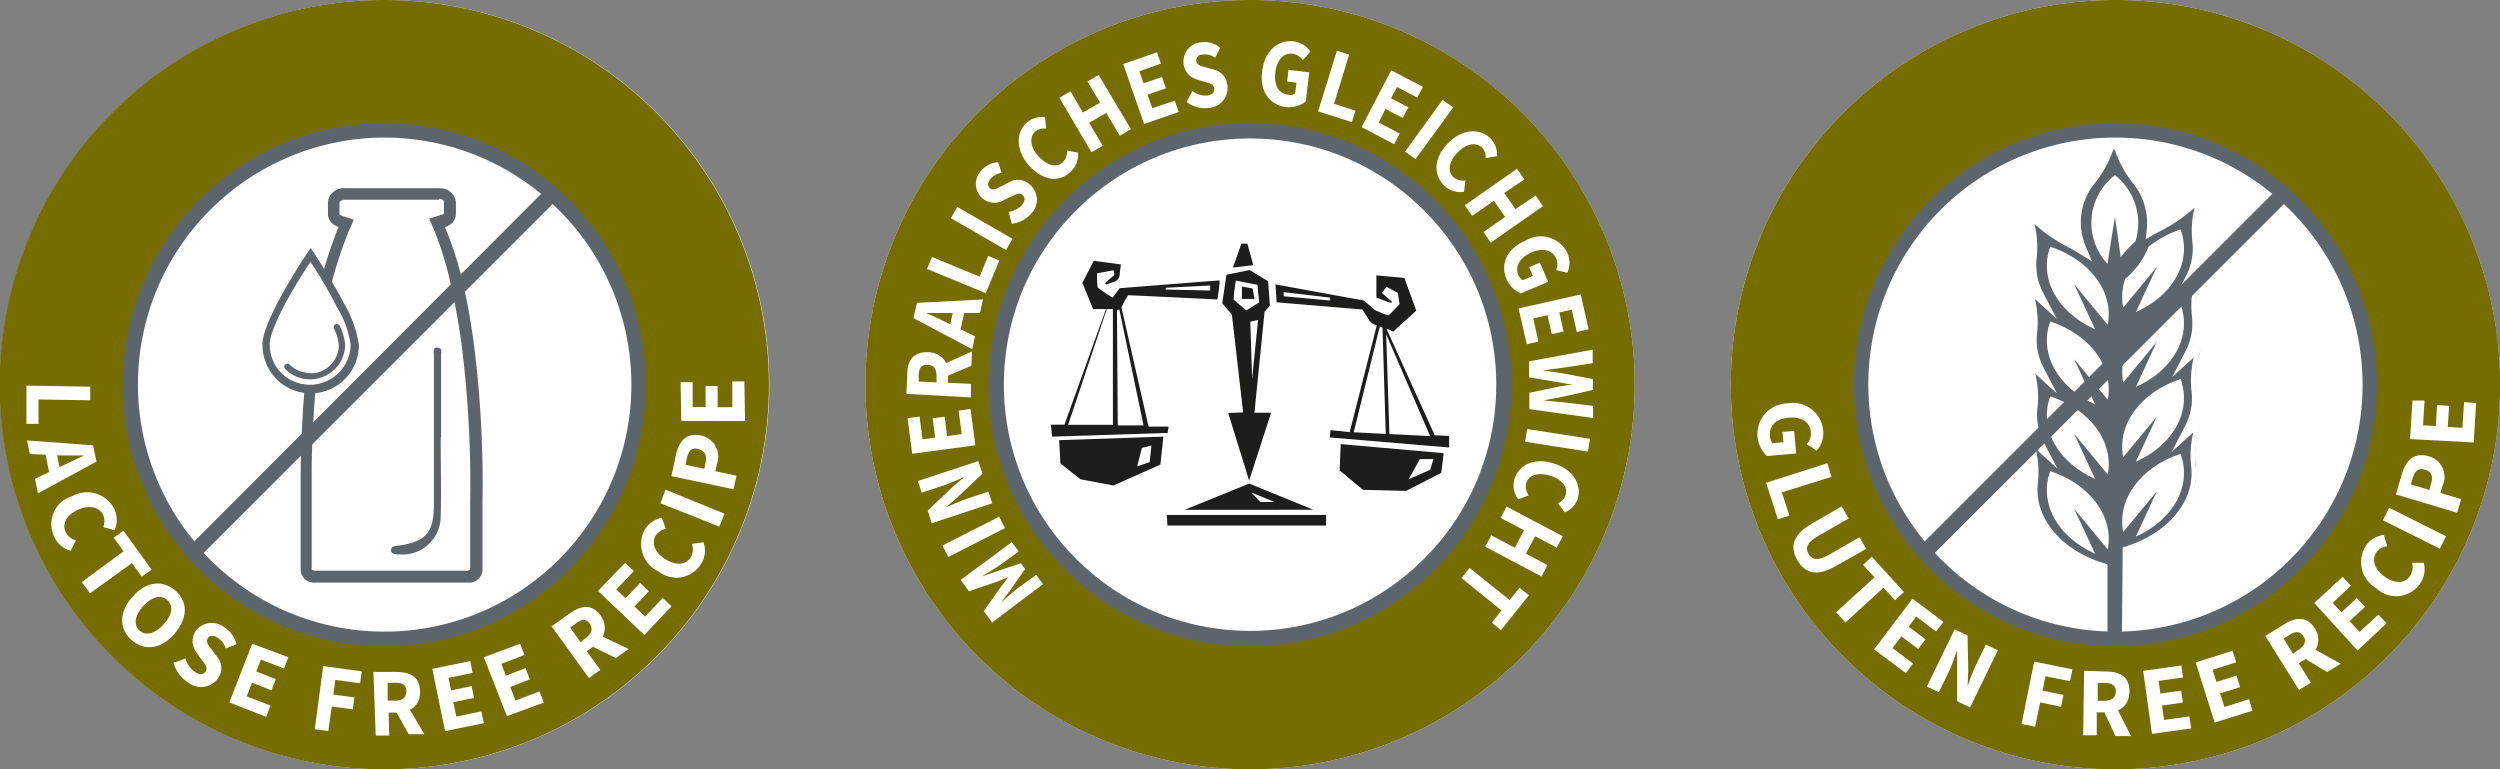 <svg id="Ebene_1" data-name="Ebene 1" xmlns="http://www.w3.org/2000/svg" viewBox="0 0 184.25 56.69"><rect x="0" y="0" width="184.25" height="56.69" fill="#808080" stroke="none"/><defs><style>.cls-1{fill:#fff;}.cls-2{fill:none;stroke:#5d656c;stroke-miterlimit:10;stroke-width:2.27px;}.cls-3{fill:#766d00;}.cls-4{fill:#1d1d1b;fill-rule:evenodd;}.cls-5{fill:#5d656c;}</style></defs><circle class="cls-1" cx="92.13" cy="28.35" r="28.35"/><circle class="cls-2" cx="92.13" cy="28.35" r="19.28"/><path class="cls-3" d="M311.81,136.63a19.28,19.28,0,1,1-19.28,19.27,19.3,19.3,0,0,1,19.28-19.27m0-9.07a28.35,28.35,0,1,0,28.35,28.34,28.34,28.34,0,0,0-28.35-28.34Z" transform="translate(-219.68 -127.56)"/><path class="cls-1" d="M292.8,173.44l-.62-.84,1.27-1.79c.17-.23.37-.47.55-.71l0,0c-.28.11-.56.23-.84.33l-2.07.71-.61-.84,3.77-2.79.51.69-1.38,1c-.37.27-1,.62-1.36.85l0,0,1.1-.38,1.8-.6.31.43-1.09,1.55-.69.93v0c.34-.31.85-.77,1.21-1.05l1.39-1,.5.68Z" transform="translate(-219.68 -127.56)"/><path class="cls-1" d="M289.57,168.61l-.43-.85,4.18-2.12.43.84Z" transform="translate(-219.68 -127.56)"/><path class="cls-1" d="M288.35,166.12l-.3-.93,1.87-1.77.85-.72v0c-.46.2-1.06.48-1.58.65l-1.58.52-.28-.86,4.45-1.47.31.93-1.88,1.77-.84.72v0c.48-.2,1.05-.47,1.57-.64l1.58-.53.29.86Z" transform="translate(-219.68 -127.56)"/><path class="cls-1" d="M286.91,161l-.34-2.62.88-.12.22,1.68.93-.13-.18-1.42.88-.12.18,1.43,1.08-.15-.23-1.73.88-.12.35,2.68Z" transform="translate(-219.68 -127.56)"/><path class="cls-1" d="M286.48,156.59l.07-1.51c0-.9.42-1.61,1.53-1.56a1.46,1.46,0,0,1,1.47,1.69l0,.56,1.69.08,0,1Zm2.22-1.34c0-.5-.2-.78-.66-.8s-.63.24-.65.74l0,.49,1.32.06Zm.56.12-.65-.69,2.71-1.22-.05,1.06Z" transform="translate(-219.68 -127.56)"/><path class="cls-1" d="M287,151l.26-1.12,4.87-.25-.23,1H289.5c-.48,0-1.05,0-1.55,0v0c.46.21,1,.44,1.4.66l2.19,1.06-.21.95Zm2.59,1,.45-2,.8.19-.45,2Z" transform="translate(-219.68 -127.56)"/><path class="cls-1" d="M288,147.38l.37-.88,3.51,1.45.63-1.53.82.34-1,2.41Z" transform="translate(-219.68 -127.56)"/><path class="cls-1" d="M289.76,143.64l.47-.83,4.07,2.35-.47.83Z" transform="translate(-219.68 -127.56)"/><path class="cls-1" d="M294.25,144.05l-.24-.88a1.57,1.57,0,0,0,1-.52c.25-.31.23-.57,0-.74s-.46,0-.82.14l-.54.27a1.37,1.37,0,0,1-1.53-.11,1.42,1.42,0,0,1-.19-2,1.8,1.8,0,0,1,1.32-.69l.24.78a1.33,1.33,0,0,0-.83.47c-.2.26-.21.51,0,.68s.48,0,.83-.17l.53-.27a1.27,1.27,0,0,1,1.52.12,1.46,1.46,0,0,1,.17,2.14A2.2,2.2,0,0,1,294.25,144.05Z" transform="translate(-219.68 -127.56)"/><path class="cls-1" d="M295.51,139.75c-1-1.15-.95-2.44-.16-3.15a1.68,1.68,0,0,1,1.35-.4l.08.84a1.05,1.05,0,0,0-.81.22c-.42.39-.39,1.12.24,1.81s1.32.87,1.78.46a1.08,1.08,0,0,0,.32-.88l.82.16a1.66,1.66,0,0,1-.56,1.42C297.78,141,296.57,140.93,295.51,139.75Z" transform="translate(-219.68 -127.56)"/><path class="cls-1" d="M297.76,134.77l.82-.48.91,1.56,1.26-.73-.92-1.56.82-.48,2.38,4-.82.49-1-1.69-1.26.73,1,1.69-.83.48Z" transform="translate(-219.68 -127.56)"/><path class="cls-1" d="M302.46,132.28l2.49-.87.29.84-1.59.56.31.89,1.36-.47.29.84-1.36.47.36,1,1.65-.57.29.84-2.55.89Z" transform="translate(-219.68 -127.56)"/><path class="cls-1" d="M307.13,135.07l.43-.8a1.61,1.61,0,0,0,1.09.33c.39-.06.56-.26.52-.54s-.3-.35-.69-.46l-.57-.18a1.36,1.36,0,0,1-1-1.14,1.42,1.42,0,0,1,1.27-1.6,1.81,1.81,0,0,1,1.43.4l-.37.74a1.27,1.27,0,0,0-.92-.24c-.32,0-.51.23-.47.5s.34.35.72.45l.57.16a1.3,1.3,0,0,1,1,1.14,1.47,1.47,0,0,1-1.35,1.68A2.19,2.19,0,0,1,307.13,135.07Z" transform="translate(-219.68 -127.56)"/><path class="cls-1" d="M312.7,132.82c.18-1.55,1.2-2.34,2.32-2.21a1.72,1.72,0,0,1,1.24.76l-.57.62a1.09,1.09,0,0,0-.75-.47c-.64-.07-1.16.44-1.27,1.37s.21,1.57,1,1.66a.69.69,0,0,0,.46-.09l.1-.81-.69-.08.1-.86,1.53.18-.25,2.15a2,2,0,0,1-1.45.41C313.31,135.31,312.51,134.39,312.7,132.82Z" transform="translate(-219.68 -127.56)"/><path class="cls-1" d="M318.21,131.3l.9.29L318,135.21l1.58.51-.27.84-2.49-.79Z" transform="translate(-219.68 -127.56)"/><path class="cls-1" d="M322.21,132.74l2.34,1.22-.42.79-1.49-.78-.44.83,1.28.67-.42.78-1.27-.66-.5,1,1.55.81-.41.79-2.4-1.26Z" transform="translate(-219.68 -127.56)"/><path class="cls-1" d="M326,134.92l.78.56L324,139.29l-.77-.56Z" transform="translate(-219.68 -127.56)"/><path class="cls-1" d="M326.38,138.14c1.08-1.12,2.37-1.13,3.14-.39a1.72,1.72,0,0,1,.49,1.32l-.84.14a1,1,0,0,0-.27-.78c-.42-.4-1.14-.31-1.79.37s-.77,1.37-.33,1.8a1.1,1.1,0,0,0,.9.26l-.1.83a1.68,1.68,0,0,1-1.46-.45C325.35,140.5,325.28,139.28,326.38,138.14Z" transform="translate(-219.68 -127.56)"/><path class="cls-1" d="M331.48,140l.55.78-1.49,1,.83,1.19,1.49-1,.54.78-3.85,2.69-.54-.78,1.6-1.12-.83-1.19-1.6,1.12-.55-.78Z" transform="translate(-219.68 -127.56)"/><path class="cls-1" d="M332.12,145.29a2.17,2.17,0,0,1,3.07.91,1.75,1.75,0,0,1,0,1.46l-.83-.19a1,1,0,0,0,0-.88c-.25-.59-1-.79-1.82-.42s-1.25,1-.94,1.69a.72.72,0,0,0,.31.35l.74-.32-.27-.64.79-.34.61,1.42-2,.85a1.92,1.92,0,0,1-1.07-1.05C330.26,147.06,330.67,145.91,332.12,145.29Z" transform="translate(-219.68 -127.56)"/><path class="cls-1" d="M336.18,149.26l.58,2.57-.87.2-.37-1.65-.92.21.32,1.4-.87.2-.32-1.4-1.05.24.38,1.7-.86.2-.6-2.64Z" transform="translate(-219.68 -127.56)"/><path class="cls-1" d="M337.06,153.33l0,1-2.19.33-1.48.2v0l1.49.22,2.2.42v.8l-2.19.49c-.47.1-1,.19-1.48.28v0l1.48.14,2.2.26v.9l-4.7-.66,0-1.2,2.12-.45,1.09-.18v0c-.35,0-.73-.09-1.09-.15l-2.14-.36,0-1.18Z" transform="translate(-219.68 -127.56)"/><path class="cls-1" d="M336.86,159.9l-.15.94-4.63-.72.15-.94Z" transform="translate(-219.68 -127.56)"/><path class="cls-1" d="M334.17,161.71c1.49.45,2.09,1.59,1.79,2.61a1.71,1.71,0,0,1-.95,1l-.51-.67a1,1,0,0,0,.57-.61c.17-.55-.24-1.15-1.14-1.42s-1.58-.05-1.76.53a1.1,1.1,0,0,0,.18.92l-.78.29a1.7,1.7,0,0,1-.27-1.5C331.61,161.87,332.66,161.25,334.17,161.71Z" transform="translate(-219.68 -127.56)"/><path class="cls-1" d="M334.86,167.08l-.45.84-1.59-.84-.68,1.28,1.59.85-.44.84-4.15-2.2.45-.84,1.73.92.68-1.29-1.73-.91.44-.84Z" transform="translate(-219.68 -127.56)"/><path class="cls-1" d="M330.94,171.78l.73-.9.69.55L330.31,174l-.69-.55.72-.9-2.95-2.39.6-.74Z" transform="translate(-219.68 -127.56)"/><path class="cls-4" d="M312.05,147.1l-1.5.18.62-1.76h.44Zm-1.58,3.65-.71-.84.31-2.1,1.71-.35,1.36.83.13,1.8-.39.44-.75,7.45h1.23l-1.62,5L310.2,158l1.1-.05Zm1.93.39-.57.13.13,4.21Zm-1.8-1.49.94.79.94-.6-.13-1.29-1.58-.31A9.52,9.52,0,0,0,310.6,149.65Zm1.14,13.55,4.74,1.93H307Zm.17.66.66.7h1.05Zm-6.18-4.39-8.51.27-.09-.88h1l3.06-8.52-.95,0-.79-1.93.84-1.63,2,.27-.09.7a.64.64,0,0,1-.09.35.78.78,0,0,1-.3.22l-.49.17s-.13.06-.17,0,.09-.18.09-.18l.57-.48-.05-.35-1.23.22a7.53,7.53,0,0,0,.05,1.05,11.25,11.25,0,0,0,1.1.75l.52-.7s7.31-.58,7.37-.57a11.14,11.14,0,0,1-.17,1.4s-6.54-.32-6.58-.31a8,8,0,0,0-.49.89l2,8.79,1.48,0Zm-.13-10.57,3.27.07v-.37l-3.28.17Zm-3.47,1.49H302l.06,8.52,2,0-.1,0-1.79-8.57Zm-3.73,8.48,3.3,0,0-8.53-.45,0Zm-.66,1.13,7.68-.26-.22,2.06-3.46,1.54-2.44-.46-1.47-1.17Zm5.75,1.93.92-.31.13-1.22-.7.17ZM312,148.82l-.79-.14,0,.91.93,0Zm-6.28,17.47h11.69v-.78H305.67Zm12.77-6,7.59.67-.18,1.45-2.6,1.33-3.17-.08-1.72-1.43Zm5,2.6,1.6-.71.23-.78h-1Zm-4.34-3.48,2-7.87a1.21,1.21,0,0,1-.41-.21,1.3,1.3,0,0,1-.31-.44l-.35-.52-6.31-.53-.09-1.32,6.53,1.19.79.7s.92.4,1,.39.83-.83.83-.83l-.13-.83-.83-.44-.35.44.65.57s.13.07.09.13-.22,0-.22,0l-.92-.35,0-1.63,2.06.18.88,2.41L322.36,152l-.46-.21v.08l3.52,7.77,1.06.05,0,.85-8.8-.74.06-.54Zm-1.48-9.92-3.38-.4s0,.32,0,.31,3.42.31,3.42.31S317.72,149.44,317.63,149.44Zm4.17,2.7.24,7.36,3,.15Zm-2.39,7.23,2.36.12-.24-7.83-.2-.09Z" transform="translate(-219.68 -127.56)"/><circle class="cls-1" cx="28.35" cy="28.35" r="28.35"/><path class="cls-1" d="M242.9,170c-.37,0-.67-.22-.67-.48v-5s0-.84,0-2.18.06-2.5.12-3.71c.09-1.77.24-3.46.43-5l.19-1.43a31.3,31.3,0,0,1,2-7.79l.19-.43-.45-.15a.82.82,0,0,1-.33-.19.5.5,0,0,1-.16-.35v-.91c0-.33.38-.61.82-.61h7c.45,0,.82.28.82.61v.91a.47.47,0,0,1-.16.35.94.94,0,0,1-.36.2l-.45.14.19.44a25.33,25.33,0,0,1,1.4,4.46c.18.79.34,1.64.48,2.53l.2,1.31a82.59,82.59,0,0,1,.65,11.81v5c0,.26-.31.48-.67.48Z" transform="translate(-219.68 -127.56)"/><path class="cls-5" d="M252,142.21c.27,0,.4.14.4.18v.91l0,0a.37.37,0,0,1-.18.09l-.91.28.38.88A24.71,24.71,0,0,1,253,149c.18.79.34,1.63.48,2.49l.2,1.31a81.91,81.91,0,0,1,.65,11.78v4.95a.38.38,0,0,1-.26.09H242.9a.7.7,0,0,1-.25-.06h0v-5s0-.83,0-2.14.05-2.48.12-3.7c.09-1.75.23-3.44.42-5l.19-1.42a30.4,30.4,0,0,1,2-7.69l.37-.86-.88-.29a.69.69,0,0,1-.17-.09s0,0,0,0v-.91s.13-.18.39-.18h7m0-.85h-7a1.15,1.15,0,0,0-1.24,1v.91a.92.92,0,0,0,.28.65,1.31,1.31,0,0,0,.5.3,31.57,31.57,0,0,0-2.05,7.91l-.19,1.42c-.22,1.78-.35,3.52-.43,5.06s-.11,2.74-.12,3.74c0,1.35,0,2.18,0,2.18v5a1,1,0,0,0,1.1.9h11.2a1,1,0,0,0,1.1-.9v-5a81.76,81.76,0,0,0-.66-11.89l-.2-1.32c-.14-.86-.3-1.72-.49-2.55a24.67,24.67,0,0,0-1.42-4.54A1.37,1.37,0,0,0,253,144a1,1,0,0,0,.28-.65v-.91a1.16,1.16,0,0,0-1.25-1Z" transform="translate(-219.68 -127.56)"/><path class="cls-1" d="M242.54,156.19a3.28,3.28,0,0,1-3.27-3.26,1.49,1.49,0,0,1,0-.21c.2-1.7,2.5-5.29,3.25-6.42.24.36.64,1,1.07,1.69s.8,1.37,1.12,2a7.52,7.52,0,0,1,1.08,3A3.27,3.27,0,0,1,242.54,156.19Z" transform="translate(-219.68 -127.56)"/><path class="cls-5" d="M242.54,146.82c.23.35.52.8.83,1.31.42.71.8,1.37,1.1,2a7.11,7.11,0,0,1,1.05,2.84,3,3,0,0,1-5.35,1.81,3,3,0,0,1-.61-1.81,1.21,1.21,0,0,1,0-.18c.17-1.38,1.91-4.3,3-5.93m0-1s-3.28,4.78-3.53,6.89a1.1,1.1,0,0,0,0,.25,3.55,3.55,0,1,0,7.1,0,8.33,8.33,0,0,0-1.11-3.1c-.36-.69-.76-1.38-1.13-2-.71-1.17-1.31-2.05-1.31-2.05Z" transform="translate(-219.68 -127.56)"/><path class="cls-5" d="M243,155.47a2.42,2.42,0,0,1-.47.05,2.57,2.57,0,0,1-1.83-.76.23.23,0,0,1,.33-.33,2.1,2.1,0,0,0,1.5.62,1.72,1.72,0,0,0,.39,0,2.11,2.11,0,0,0,1.73-2.08,3.44,3.44,0,0,0-.36-1.21.23.23,0,0,1,.12-.3.23.23,0,0,1,.31.12,4,4,0,0,1,.4,1.39A2.58,2.58,0,0,1,243,155.47Z" transform="translate(-219.68 -127.56)"/><path class="cls-5" d="M252.16,159.77c0,2,.05,3.93,0,5.9a2.82,2.82,0,0,1-3.06,2.75c-.25,0-.58,0-.6-.3s.3-.32.56-.35c2-.29,2.59-.94,2.6-3v-10.4c0-.21,0-.43,0-.64s-.12-.58.27-.55.25.37.26.6c0,.93,0,1.86,0,2.79v3.21Z" transform="translate(-219.68 -127.56)"/><path class="cls-5" d="M248,135.56a20.35,20.35,0,1,0,20.34,20.35A20.37,20.37,0,0,0,248,135.56Zm0,2.14a18.15,18.15,0,0,1,11.56,4.15L234,167.46A18.19,18.19,0,0,1,248,137.7Zm0,36.41a18.15,18.15,0,0,1-13.31-5.8l25.72-25.71A18.19,18.19,0,0,1,248,174.11Z" transform="translate(-219.68 -127.56)"/><path class="cls-3" d="M248,136.63a19.28,19.28,0,1,1-19.28,19.27A19.3,19.3,0,0,1,248,136.63m0-9.07a28.35,28.35,0,1,0,28.35,28.34A28.35,28.35,0,0,0,248,127.56Z" transform="translate(-219.68 -127.56)"/><path class="cls-1" d="M226.33,156.06v1l-3.81-.06,0,1.8-.89,0,0-2.82Z" transform="translate(-219.68 -127.56)"/><path class="cls-1" d="M226.54,160.38l.25,1.2-4.31,2.34-.22-1.07,2.21-1.06,1.41-.66v0c-.51,0-1.07,0-1.55,0l-2.45-.11-.21-1Zm-2.79.07.44,2.14-.81.17-.43-2.15Z" transform="translate(-219.68 -127.56)"/><path class="cls-1" d="M225,164.13a2.24,2.24,0,0,1,3.13,1,1.9,1.9,0,0,1,0,1.5l-.84-.22a1.17,1.17,0,0,0,0-.88c-.26-.57-1-.79-1.84-.41s-1.21,1-.94,1.63a1.18,1.18,0,0,0,.77.63l-.39.77a1.87,1.87,0,0,1-1.23-1.06A2.14,2.14,0,0,1,225,164.13Z" transform="translate(-219.68 -127.56)"/><path class="cls-1" d="M228.79,168.19l-.73-1,.72-.52,2.07,2.87-.72.52-.73-1-3.09,2.23-.6-.84Z" transform="translate(-219.68 -127.56)"/><path class="cls-1" d="M229.48,171.5c1-1.13,2.25-1.21,3.15-.39s.92,2-.11,3.18-2.28,1.24-3.18.41S228.44,172.63,229.48,171.5Zm2.26,2.08c.64-.7.73-1.37.27-1.79s-1.12-.27-1.76.42-.75,1.4-.29,1.82S231.11,174.27,231.74,173.58Z" transform="translate(-219.68 -127.56)"/><path class="cls-1" d="M232.47,176.41l.88-.32a1.8,1.8,0,0,0,.71,1c.36.23.63.18.78-.05s0-.47-.28-.82l-.37-.53a1.37,1.37,0,0,1-.13-1.57,1.49,1.49,0,0,1,2.11-.36,2.09,2.09,0,0,1,.94,1.28l-.79.31a1.44,1.44,0,0,0-.62-.8c-.3-.19-.58-.17-.71.06s0,.49.3.83l.38.51a1.3,1.3,0,0,1,.11,1.56,1.54,1.54,0,0,1-2.22.36A2.52,2.52,0,0,1,232.47,176.41Z" transform="translate(-219.68 -127.56)"/><path class="cls-1" d="M238.27,175l2.66,1-.32.83-1.7-.66-.34.88,1.44.56-.32.83-1.44-.56-.39,1,1.76.68-.32.83-2.72-1.06Z" transform="translate(-219.68 -127.56)"/><path class="cls-1" d="M243.5,176.65l2.84.39-.12.88-1.83-.25-.14,1.08,1.55.21-.12.88-1.55-.21-.25,1.81-1-.14Z" transform="translate(-219.68 -127.56)"/><path class="cls-1" d="M247.2,177.08l1.64,0c1,0,1.76.29,1.8,1.41s-.75,1.56-1.71,1.59l-.61,0,.05,1.69-1,0Zm1.62,2.12c.54,0,.82-.26.81-.72s-.31-.61-.85-.6l-.53,0,0,1.31Zm-.09.57.69-.7,1.53,2.6-1.15,0Z" transform="translate(-219.68 -127.56)"/><path class="cls-1" d="M251.54,176.85l2.8-.57.17.87-1.78.37.19.92,1.52-.31.17.87-1.52.31.22,1.06,1.85-.38.18.87-2.86.58Z" transform="translate(-219.68 -127.56)"/><path class="cls-1" d="M255.34,176l2.67-1,.32.83-1.7.66.33.87,1.45-.56.32.83-1.44.56.38,1,1.77-.68.32.83-2.72,1Z" transform="translate(-219.68 -127.56)"/><path class="cls-1" d="M260.33,173.72l1.34-.95c.78-.57,1.63-.75,2.28.16a1.53,1.53,0,0,1-.53,2.27l-.5.36,1,1.37-.84.6Zm2.53.85c.44-.32.54-.68.27-1.06s-.6-.33-1,0l-.43.3.77,1.08Zm.24.52.18-1,2.73,1.3-.94.67Z" transform="translate(-219.68 -127.56)"/><path class="cls-1" d="M263.75,171.11l2-2.07.65.61L265.1,171l.69.65,1.06-1.13.65.61-1.06,1.13.78.74,1.3-1.37.65.61-2,2.12Z" transform="translate(-219.68 -127.56)"/><path class="cls-1" d="M268.22,169.68a2.23,2.23,0,0,1-1-3.12,1.88,1.88,0,0,1,1.24-.84l.29.82a1.16,1.16,0,0,0-.74.48c-.33.53-.1,1.25.7,1.75s1.52.43,1.87-.13a1.2,1.2,0,0,0,.1-1l.85-.11a1.83,1.83,0,0,1-.19,1.61A2.13,2.13,0,0,1,268.22,169.68Z" transform="translate(-219.68 -127.56)"/><path class="cls-1" d="M268.35,164.65l.38-1,4.35,1.77-.39.95Z" transform="translate(-219.68 -127.56)"/><path class="cls-1" d="M269.16,162.65l.33-1.53c.21-1,.74-1.7,1.85-1.46a1.58,1.58,0,0,1,1.18,2.08l-.12.55,1.56.33-.22,1Zm2.53-1c.11-.55-.08-.87-.56-1s-.72.16-.83.7l-.1.47,1.38.29Z" transform="translate(-219.68 -127.56)"/><path class="cls-1" d="M269.89,158.58l-.05-2.85.89,0,0,1.83.95,0,0-1.55.89,0,0,1.56,1.08,0,0-1.9h.89l.05,2.92Z" transform="translate(-219.68 -127.56)"/><circle class="cls-1" cx="155.91" cy="28.35" r="28.35"/><path class="cls-5" d="M375.59,174.46c-.19,0-.34-.11-.34-.21l0-4.87H375c-3.42-.92-5.63-3.48-5.32-6.21a6.77,6.77,0,0,0-.38-3.19c.18.18.36.37.56.55l.8.72-.48-1a4.62,4.62,0,0,1-.5-2.63,7,7,0,0,0-.38-3.2c.18.19.36.37.56.55l.8.73-.48-1a4.57,4.57,0,0,1-.5-2.62,7,7,0,0,0-.38-3.2c.18.18.36.37.56.55l.8.72-.48-1a4.62,4.62,0,0,1-.5-2.63,6.77,6.77,0,0,0-.38-3.19,11.33,11.33,0,0,0,3.1,2.28c.21.1.41.22.61.34l.53.32-.24-.57A4.72,4.72,0,0,1,374,141a7.84,7.84,0,0,0,1.51-3.1,7.71,7.71,0,0,0,1.51,3.1,4.81,4.81,0,0,1,1.07,3.47l0,.38.33-.19.34-.18a10.93,10.93,0,0,0,3.09-2.28,6.92,6.92,0,0,0-.37,3.19A4.59,4.59,0,0,1,381,148l-.48,1,.8-.73c.19-.18.38-.36.56-.55a6.82,6.82,0,0,0-.38,3.2,4.62,4.62,0,0,1-.5,2.63l-.48,1,.8-.72.56-.55a6.77,6.77,0,0,0-.38,3.19A4.61,4.61,0,0,1,381,159l-.48,1,.8-.73c.19-.18.38-.36.56-.55a6.82,6.82,0,0,0-.38,3.2c.31,2.73-1.9,5.28-5.37,6.21l-.14,0v.16l0,5.93C375.93,174.35,375.78,174.46,375.59,174.46Z" transform="translate(-219.68 -127.56)"/><path class="cls-1" d="M375.55,138.62a7.9,7.9,0,0,0,1.35,2.47,4.63,4.63,0,0,1,1,3.33l-.07.76.67-.38.33-.17a12.39,12.39,0,0,0,2.59-1.76,7.11,7.11,0,0,0-.16,2.52,4.37,4.37,0,0,1-.47,2.51l-1,1.93,1.6-1.45h0a7.18,7.18,0,0,0-.16,2.53,4.4,4.4,0,0,1-.47,2.52l-1,1.93,1.6-1.46h0a7.17,7.17,0,0,0-.16,2.53,4.37,4.37,0,0,1-.47,2.51l-1,1.93,1.6-1.45h0a7.18,7.18,0,0,0-.16,2.53c.3,2.63-1.85,5.09-5.22,6l-.3.08v.3l0,5.9a.25.25,0,0,1-.15,0l-.12,0h0l0-4.67v-.31l-.29-.08c-3.37-.9-5.52-3.37-5.22-6a7.17,7.17,0,0,0-.16-2.53h0l1.6,1.45-1-1.93a4.39,4.39,0,0,1-.47-2.52,7.18,7.18,0,0,0-.16-2.53h0l1.6,1.45-1-1.93a4.37,4.37,0,0,1-.47-2.51,7.17,7.17,0,0,0-.16-2.53h0l1.6,1.45-1-1.93a4.39,4.39,0,0,1-.47-2.52,7.13,7.13,0,0,0-.16-2.52,11.67,11.67,0,0,0,2.59,1.76c.21.11.4.22.59.34l1.06.65-.48-1.15a4.54,4.54,0,0,1,.71-4.64,8.33,8.33,0,0,0,1.35-2.47m0-1.47a.08.08,0,0,0-.09.07,7.4,7.4,0,0,1-1.58,3.63,4.94,4.94,0,0,0-.76,5,5.26,5.26,0,0,0-.62-.35,10.52,10.52,0,0,1-3.5-2.78.11.11,0,0,0-.08,0c-.06,0-.11,0-.09.09a6.7,6.7,0,0,1,.66,3.79,4.86,4.86,0,0,0,.52,2.74,9.22,9.22,0,0,1-1-1.07.12.12,0,0,0-.08,0c-.06,0-.11,0-.09.1a6.68,6.68,0,0,1,.66,3.78,4.84,4.84,0,0,0,.52,2.74,8.48,8.48,0,0,1-1-1.07.11.11,0,0,0-.08,0c-.06,0-.11,0-.09.09a6.7,6.7,0,0,1,.66,3.79,4.86,4.86,0,0,0,.52,2.74,9.22,9.22,0,0,1-1-1.07.09.09,0,0,0-.08,0c-.06,0-.11,0-.09.1a6.68,6.68,0,0,1,.66,3.78c-.31,2.76,1.88,5.46,5.51,6.43h0l0,4.67c0,.23.24.41.54.41s.54-.18.54-.41l0-5.93h0c3.64-1,5.83-3.66,5.51-6.42a6.79,6.79,0,0,1,.67-3.79s0-.09-.09-.09a.11.11,0,0,0-.08,0,8.48,8.48,0,0,1-1,1.07,4.75,4.75,0,0,0,.51-2.74,6.75,6.75,0,0,1,.67-3.78c0-.06,0-.1-.09-.1a.09.09,0,0,0-.08,0,9.22,9.22,0,0,1-1,1.07,4.77,4.77,0,0,0,.51-2.74,6.79,6.79,0,0,1,.67-3.79s0-.09-.09-.09a.11.11,0,0,0-.08,0,8.48,8.48,0,0,1-1,1.07,4.75,4.75,0,0,0,.51-2.74,6.77,6.77,0,0,1,.67-3.78c0-.06,0-.1-.09-.1a.09.09,0,0,0-.08,0,10.37,10.37,0,0,1-3.5,2.77,3.9,3.9,0,0,0-.35.19,5,5,0,0,0-1.12-3.61,7.29,7.29,0,0,1-1.57-3.63.1.1,0,0,0-.09-.07Z" transform="translate(-219.68 -127.56)"/><path class="cls-1" d="M375.55,140.47a4.49,4.49,0,0,1,1.51,4.88,6.63,6.63,0,0,0-1.08,1.18l-.43-3L375,147A4.43,4.43,0,0,1,375.55,140.47Z" transform="translate(-219.68 -127.56)"/><path class="cls-1" d="M370.78,145.74c3,1,4.7,3.38,4.24,5.76l-2.48-3,1.55,3.33C371.33,150.6,369.93,148.1,370.78,145.74Z" transform="translate(-219.68 -127.56)"/><path class="cls-1" d="M370.78,151.25c3,1,4.7,3.39,4.24,5.77l-2.48-3,1.55,3.34C371.33,156.11,369.93,153.62,370.78,151.25Z" transform="translate(-219.68 -127.56)"/><path class="cls-1" d="M370.78,156.77c3,1,4.7,3.38,4.24,5.76l-2.48-3,1.55,3.33C371.33,161.63,369.93,159.13,370.78,156.77Z" transform="translate(-219.68 -127.56)"/><path class="cls-1" d="M374.09,168.37c-2.76-1.23-4.16-3.72-3.31-6.09,3,1,4.7,3.39,4.24,5.77l-2.48-3Z" transform="translate(-219.68 -127.56)"/><path class="cls-1" d="M377.09,167.11l1.55-3.34-2.48,3c-.46-2.38,1.24-4.77,4.23-5.77C381.24,163.38,379.85,165.88,377.09,167.11Z" transform="translate(-219.68 -127.56)"/><path class="cls-1" d="M377.09,161.59l1.55-3.33-2.48,3c-.46-2.39,1.24-4.77,4.23-5.77C381.24,157.87,379.85,160.36,377.09,161.59Z" transform="translate(-219.68 -127.56)"/><path class="cls-1" d="M377.09,156.08l1.55-3.33-2.48,3c-.46-2.38,1.24-4.76,4.23-5.77C381.24,152.35,379.85,154.85,377.09,156.08Z" transform="translate(-219.68 -127.56)"/><path class="cls-1" d="M377.09,150.56l1.55-3.33-2.48,3a4.13,4.13,0,0,1,.15-2.12,5.88,5.88,0,0,0,1.72-2.37,7.6,7.6,0,0,1,2.36-1.27C381.24,146.84,379.85,149.33,377.09,150.56Z" transform="translate(-219.68 -127.56)"/><path class="cls-5" d="M375.59,135.56a20.35,20.35,0,1,0,20.34,20.35A20.37,20.37,0,0,0,375.59,135.56Zm0,2.14a18.15,18.15,0,0,1,11.56,4.15l-25.62,25.61a18.19,18.19,0,0,1,14.06-29.76Zm0,36.41a18.15,18.15,0,0,1-13.31-5.8L388,142.6a18.19,18.19,0,0,1-12.41,31.51Z" transform="translate(-219.68 -127.56)"/><path class="cls-3" d="M375.59,136.63a19.28,19.28,0,1,1-19.28,19.27,19.3,19.3,0,0,1,19.28-19.27m0-9.07a28.35,28.35,0,1,0,28.35,28.34,28.34,28.34,0,0,0-28.35-28.34Z" transform="translate(-219.68 -127.56)"/><path class="cls-1" d="M351.41,157.29a2.24,2.24,0,0,1,2.64,2,1.92,1.92,0,0,1-.48,1.48l-.73-.48a1.12,1.12,0,0,0,.3-.89c-.06-.7-.67-1.14-1.61-1.06s-1.48.55-1.4,1.41a.79.79,0,0,0,.18.47l.81-.07-.07-.76.86-.07.15,1.66-2.16.19a2.25,2.25,0,0,1,1.51-3.88Z" transform="translate(-219.68 -127.56)"/><path class="cls-1" d="M354.35,161.7l.31,1L351,163.85l.56,1.71-.85.27-.87-2.69Z" transform="translate(-219.68 -127.56)"/><path class="cls-1" d="M353.23,166.14l2.18-1.26.52.89-2.28,1.31c-.8.46-.93.86-.68,1.3s.68.54,1.48.08l2.28-1.31.49.86L355,169.27c-1.37.79-2.27.59-2.86-.43S351.86,166.93,353.23,166.14Z" transform="translate(-219.68 -127.56)"/><path class="cls-1" d="M357.83,170.11l-.84-.92.65-.6L360,171.2l-.66.6-.84-.93-2.81,2.57-.69-.76Z" transform="translate(-219.68 -127.56)"/><path class="cls-1" d="M360.63,171.68l2.28,1.71-.54.71L360.91,173l-.56.75,1.24.93-.54.71-1.24-.93-.65.86,1.51,1.14-.53.71-2.34-1.75Z" transform="translate(-219.68 -127.56)"/><path class="cls-1" d="M363.74,173.94l.95.46.05,2.62-.05,1.12h0a15.4,15.4,0,0,1,.63-1.59l.72-1.49.88.43-2.05,4.21-.95-.46,0-2.62,0-1.12h0c-.18.49-.38,1.09-.62,1.59l-.73,1.49-.88-.42Z" transform="translate(-219.68 -127.56)"/><path class="cls-1" d="M369.6,176.32l2.82.57-.18.87-1.81-.36-.21,1.06,1.54.32-.18.87-1.54-.32-.37,1.79-1-.2Z" transform="translate(-219.68 -127.56)"/><path class="cls-1" d="M373.28,177l1.64.05c1,0,1.74.4,1.7,1.52s-.84,1.52-1.8,1.49l-.61,0,0,1.69-1,0Zm1.48,2.21c.54,0,.84-.21.86-.67s-.27-.63-.82-.65h-.52l0,1.32Zm-.12.56.73-.65,1.37,2.69-1.15,0Z" transform="translate(-219.68 -127.56)"/><path class="cls-1" d="M377.63,177l2.82-.39.12.88-1.8.25.13.93,1.54-.21.12.88-1.54.22.15,1.06,1.87-.26.13.88-2.89.41Z" transform="translate(-219.68 -127.56)"/><path class="cls-1" d="M381.5,176.38l2.72-.86.27.85-1.74.55.28.9,1.48-.47.27.85-1.48.46.32,1,1.81-.57.26.85-2.79.87Z" transform="translate(-219.68 -127.56)"/><path class="cls-1" d="M386.63,174.43l1.4-.86c.81-.51,1.67-.64,2.26.31a1.53,1.53,0,0,1-.67,2.23l-.52.33.89,1.43-.87.54Zm2.47,1c.46-.29.58-.65.33-1s-.57-.37-1-.08l-.45.27.7,1.12Zm.21.53.24-.95,2.64,1.47-1,.61Z" transform="translate(-219.68 -127.56)"/><path class="cls-1" d="M390.24,172l2.09-1.93.61.65L391.6,172l.64.69,1.14-1.06.6.66-1.14,1.05.74.79,1.39-1.28.6.65-2.14,2Z" transform="translate(-219.68 -127.56)"/><path class="cls-1" d="M394.81,170.91a2.22,2.22,0,0,1-.73-3.18,1.9,1.9,0,0,1,1.3-.75l.23.84a1.16,1.16,0,0,0-.78.43c-.36.5-.19,1.24.57,1.79s1.49.54,1.88,0a1.17,1.17,0,0,0,.17-1l.86,0a1.84,1.84,0,0,1-.31,1.59A2.13,2.13,0,0,1,394.81,170.91Z" transform="translate(-219.68 -127.56)"/><path class="cls-1" d="M395.3,165.9l.46-.92,4.19,2.1-.45.92Z" transform="translate(-219.68 -127.56)"/><path class="cls-1" d="M396.26,164l.44-1.5c.29-1,.87-1.63,2-1.31a1.57,1.57,0,0,1,1,2.16l-.16.54,1.53.46-.3,1Zm2.6-.83c.16-.54,0-.87-.48-1s-.73.1-.89.64l-.13.45,1.36.41Z" transform="translate(-219.68 -127.56)"/><path class="cls-1" d="M397.3,159.92l.18-2.84.89,0-.11,1.82.94.06.09-1.55.89.06-.1,1.55,1.08.07.12-1.89.89.06-.18,2.91Z" transform="translate(-219.68 -127.56)"/><path class="cls-5" d="M375,168.8v1.12l0,4.27c0,.23.24.41.54.41a.48.48,0,0,0,.53-.41l.05-5.93v-.81Z" transform="translate(-219.68 -127.56)"/></svg>
